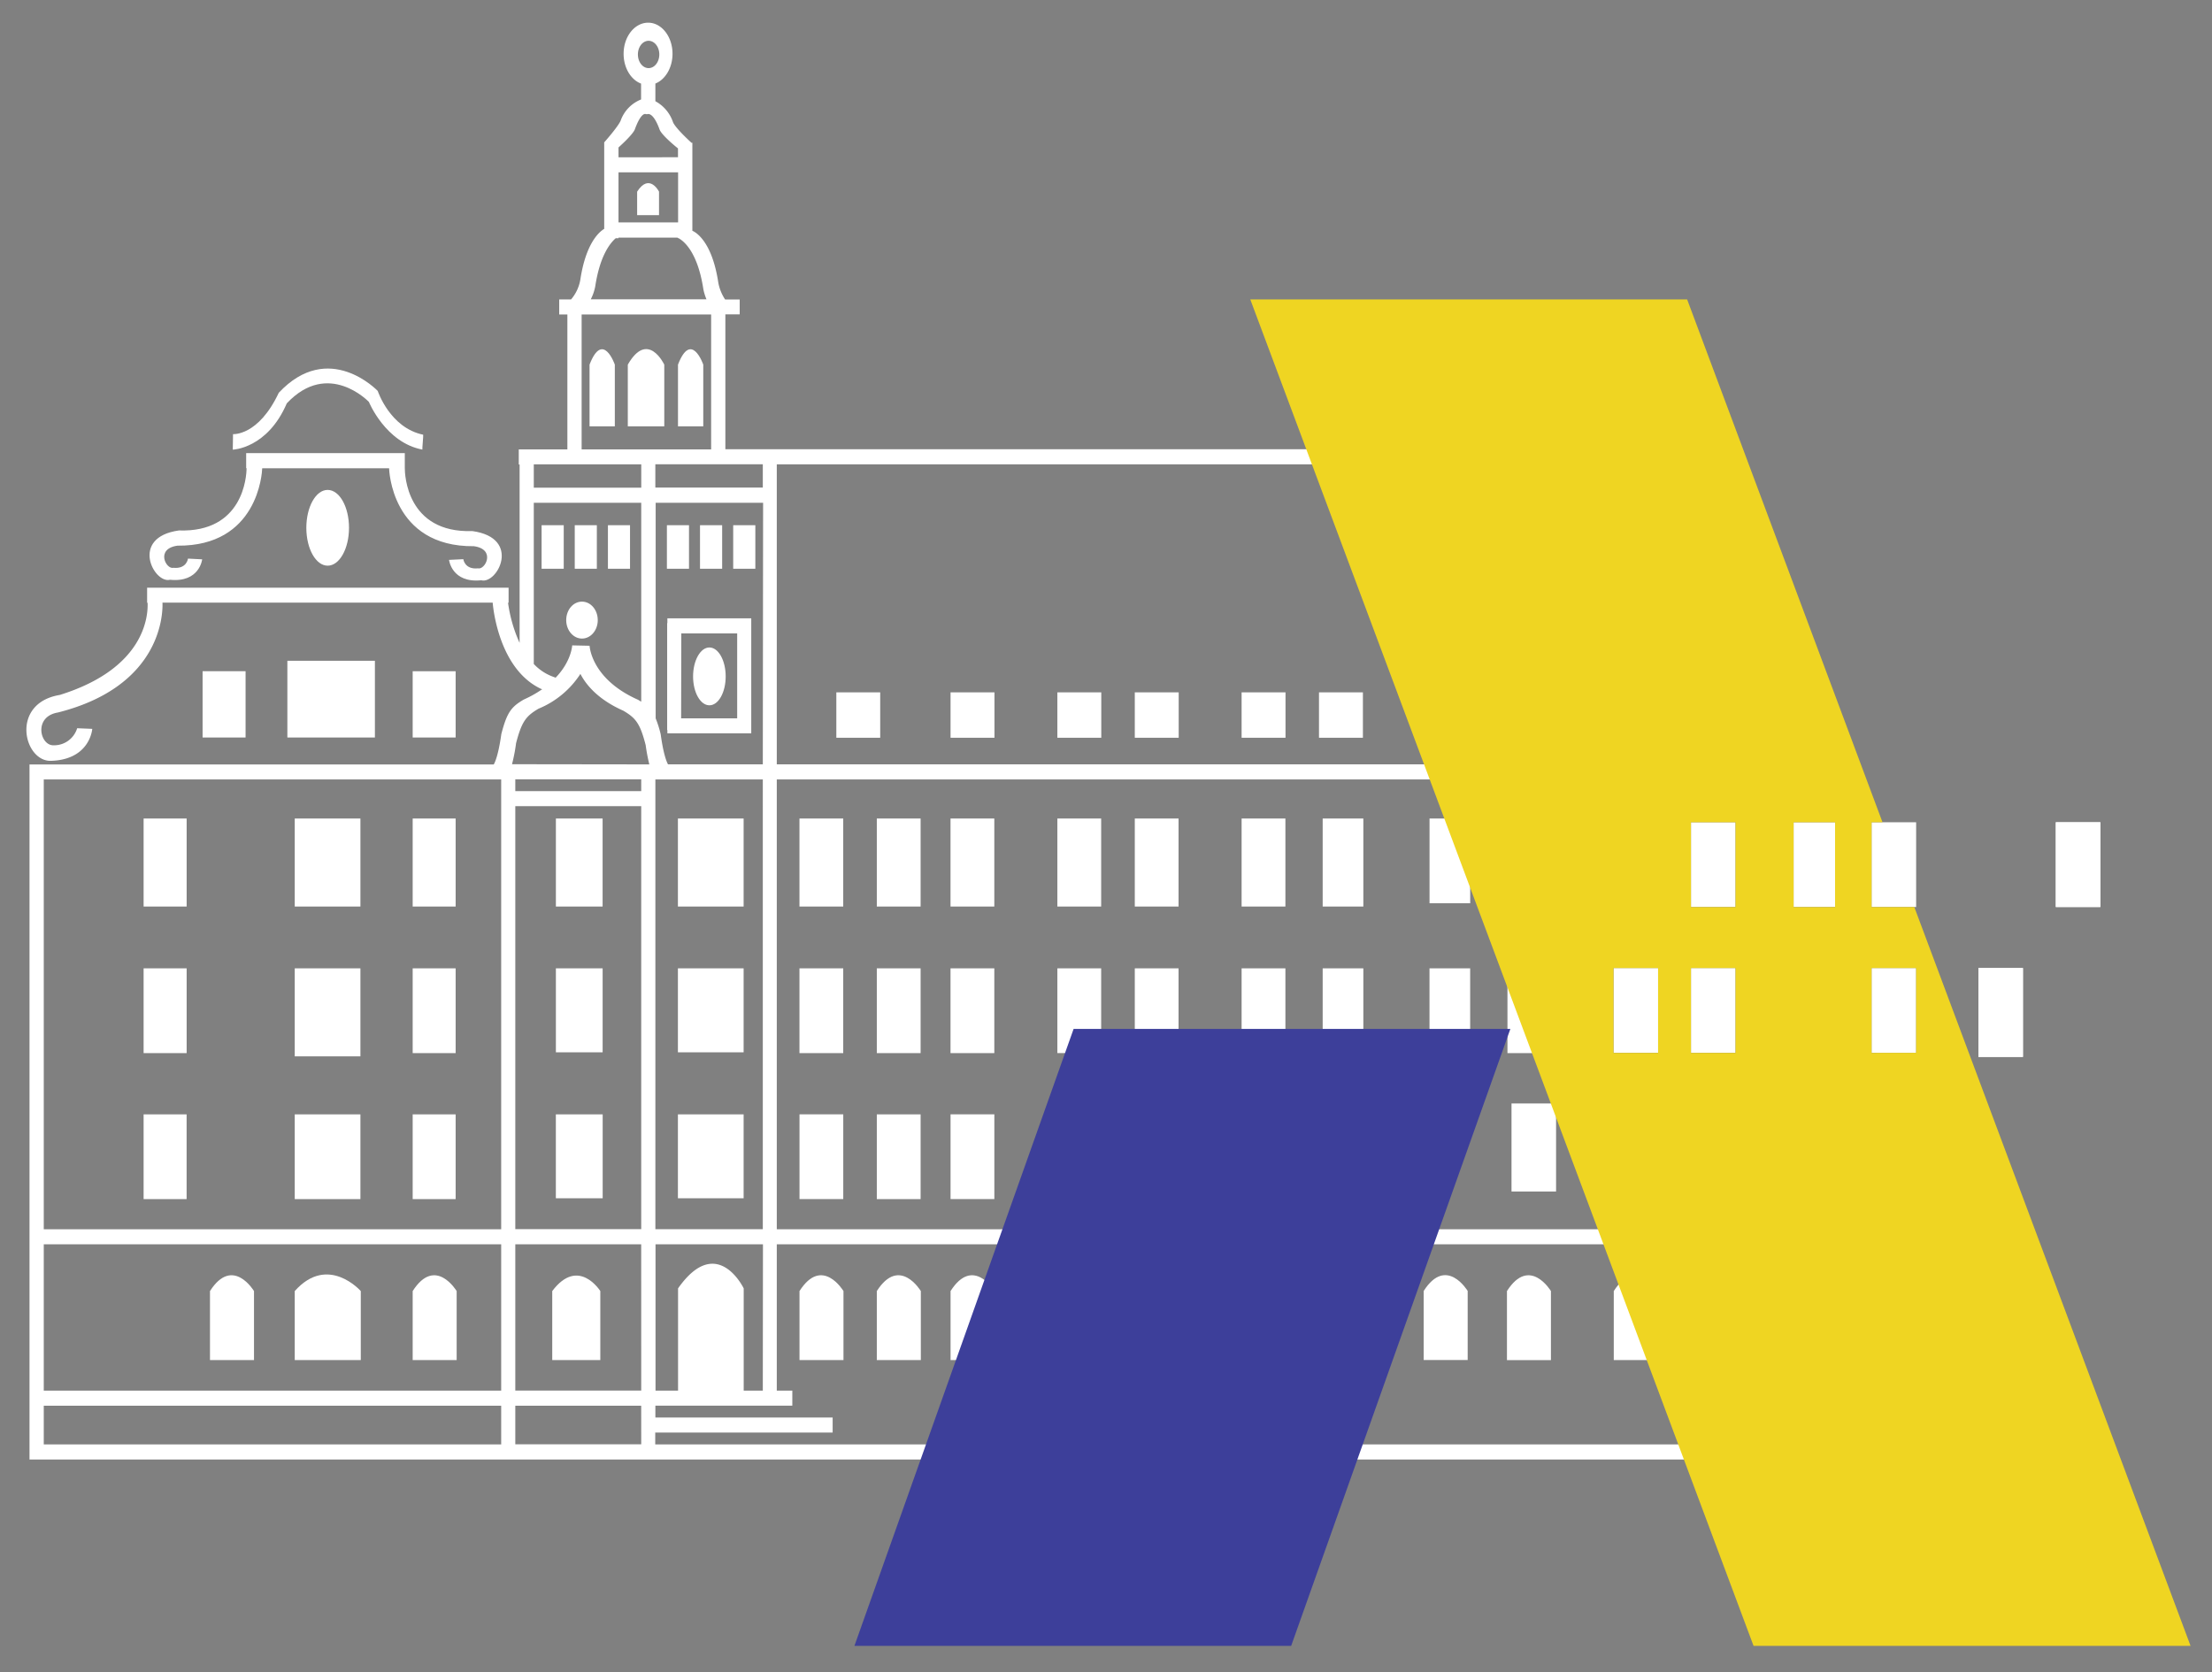 <svg xmlns="http://www.w3.org/2000/svg" viewBox="0 0 606.55 458.57"><rect x="0" y="0" width="606.55" height="458.57" fill="#808080" stroke="none"/><defs><style>.cls-1{fill:#fff;}.cls-2{fill:#3d3f9a;}.cls-3{fill:#efd522;}</style></defs><g id="Ebene_3" data-name="Ebene 3"><rect class="cls-1" x="542.5" y="265.49" width="12.21" height="24.37"/><rect class="cls-1" x="563.72" y="225.51" width="12.22" height="23.24"/><rect class="cls-1" x="414.47" y="302.63" width="12.22" height="24.14"/><rect class="cls-1" x="219.22" y="224.48" width="12" height="24.14"/><path class="cls-1" d="M174.71,52.56V59h6V52.56S178.07,47.31,174.71,52.56Z"/><rect class="cls-1" x="219.22" y="265.57" width="12" height="23.25"/><rect class="cls-1" x="240.43" y="224.48" width="12.01" height="24.14"/><rect class="cls-1" x="201.05" y="144.04" width="6.07" height="11.94"/><rect class="cls-1" x="240.43" y="305.62" width="12.01" height="23.24"/><rect class="cls-1" x="191.95" y="144.04" width="6.07" height="11.94"/><rect class="cls-1" x="182.87" y="144.04" width="6.06" height="11.94"/><path class="cls-1" d="M183,170.88h-.06v29.33H183v.9H206V197h0V173.71h0v-4.13H183Zm3.82,2.83h15.32V197H186.77Z"/><rect class="cls-1" x="219.23" y="305.61" width="12" height="23.24"/><rect class="cls-1" x="240.43" y="265.57" width="12.01" height="23.25"/><rect class="cls-1" x="260.64" y="224.48" width="12.01" height="24.14"/><rect class="cls-1" x="260.65" y="305.61" width="12.01" height="23.24"/><rect class="cls-1" x="157.6" y="144.04" width="6.06" height="11.94"/><rect class="cls-1" x="166.7" y="144.04" width="6.06" height="11.94"/><path class="cls-1" d="M161.66,100v16.92h6.93V100S165.31,90.52,161.66,100Z"/><path class="cls-1" d="M172.15,100v16.92h10V100S177.64,90.42,172.15,100Z"/><path class="cls-1" d="M185.91,100v16.92h6.93V100S189.57,90.52,185.91,100Z"/><path class="cls-1" d="M219.23,354.08V373h12.06V354.08S225.45,344.32,219.23,354.08Z"/><rect class="cls-1" x="152.43" y="224.48" width="12.81" height="24.14"/><path class="cls-1" d="M164.61,354.08s-6-9.56-13.18,0V373h13.18Z"/><path class="cls-1" d="M159.58,175.13c2.4,0,4.33-2.26,4.33-5.06S162,165,159.58,165s-4.32,2.27-4.32,5.07S157.21,175.13,159.58,175.13Z"/><rect class="cls-1" x="152.42" y="305.62" width="12.84" height="23.01"/><rect class="cls-1" x="152.43" y="265.57" width="12.82" height="23.03"/><path class="cls-1" d="M84,144.77c0,5.73,2.62,10.37,5.85,10.37s5.85-4.64,5.85-10.39-2.61-10.38-5.85-10.39S84,139,84,144.77Z"/><path class="cls-1" d="M78.64,110.62c11.38-12.12,22.51-.4,22.51-.4s4.56,11.18,14.67,13.08c-.09,0,.31-4,.22-4.08-9.14-1.89-12.46-12-12.46-12s-13.41-14.15-27.14.5c-5.6,11.92-12.54,11.34-12.54,11.34l-.07,4.26S73.3,123.06,78.64,110.62Z"/><path class="cls-1" d="M46.61,159c8.13.82,8.83-5.6,8.83-5.6l-3.89-.2s-.33,2.89-4,2.52c-2,.52-5-5.22,1.11-6.07,22,.21,23.2-19.84,23.24-21.22H106.7l0,.08s.5,21.51,23.26,21.29c6.1.85,3.08,6.6,1.09,6.07-3.65.37-4-2.51-4-2.51l-3.92.19s.72,6.42,8.84,5.59c4.43,1.16,11.12-11.6-2.44-13.49C111.45,146.25,111,130,111,128.4h0v-4.13H67.5v4.13h.11c0,2.28-.93,17.68-18.55,17.08C35.5,147.37,42.2,160.13,46.61,159Z"/><rect class="cls-1" x="185.89" y="224.48" width="18.02" height="24.14"/><path class="cls-1" d="M425.28,354.08s-5.84-9.75-12.06,0c0,.18,0,18.94,0,18.94h12.06Z"/><rect class="cls-1" x="185.89" y="265.57" width="18.02" height="23.03"/><rect class="cls-1" x="185.89" y="305.62" width="18.02" height="23.01"/><path class="cls-1" d="M194.52,177.57c-2.45,0-4.47,3.55-4.47,7.94s2,7.92,4.48,7.92,4.46-3.55,4.46-7.92S197,177.57,194.52,177.57Z"/><path class="cls-1" d="M442.51,354.08V373h12.06V354.08S448.75,344.32,442.51,354.08Z"/><path class="cls-1" d="M260.65,354.08V373h12.06V354.08S266.87,344.32,260.65,354.08Z"/><path class="cls-1" d="M289.94,354.08V373H302V354.08S296.17,344.32,289.94,354.08Z"/><path class="cls-1" d="M240.43,354.08V373H252.5V354.08S246.67,344.32,240.43,354.08Z"/><rect class="cls-1" x="229.33" y="189.88" width="12.03" height="12.45"/><rect class="cls-1" x="311.17" y="189.88" width="12.04" height="12.45"/><rect class="cls-1" x="361.68" y="189.88" width="12.04" height="12.45"/><rect class="cls-1" x="340.46" y="189.88" width="12.04" height="12.45"/><rect class="cls-1" x="289.94" y="189.88" width="12.04" height="12.45"/><rect class="cls-1" x="391.98" y="189.89" width="12.04" height="12.45"/><path class="cls-1" d="M452.67,396.13h-273v-3.24h48.65v-4.14H179.71v-3.24h37.55v-4.13H213V341.26H466v-4.13H213V213.76H427.63v-4.14H213V127.35H397.11v-4.14H198.9v-37h3.93V82.13h-4a12.42,12.42,0,0,1-1.87-4.65c-1.72-11.33-6.18-13.79-7.11-14.19V39.16h-.23l0,0s-4.25-3.82-5.06-5.61a10.27,10.27,0,0,0-4.85-5.79V22.91c2.72-1.08,4.7-4.33,4.7-8.16,0-4.72-3-8.53-6.68-8.53S171,10,171,14.75c0,3.86,2,7.13,4.79,8.18v4.35a9.73,9.73,0,0,0-5.61,5.83c-.81,1.8-4.56,6-4.56,6l.06,0V62.76c-1.54.94-5.05,4.13-6.54,13.88a11.21,11.21,0,0,1-2.55,5.48h-3.25v4.13h2.24v37H142.25v4.14h.23v48.92a39.39,39.39,0,0,1-3.17-11h.15v-4.13H40.34v4.13h.13c.16,3.58-.68,18-24.08,25.28C2.7,192.86,6.49,208.92,14,208.66c10.74-.34,11.3-8.77,11.3-8.77l-4.14-.17a6.61,6.61,0,0,1-6.45,4.68c-3.75.14-5.63-7.87,1.19-9,28.88-7.3,28.75-27.8,28.65-30.12H135.1c.15,1.94,1.89,18.43,13.4,23.71.05,0,.15,0,.22,0a30.91,30.91,0,0,1-5.11,2.87c-3.39,2-4.58,3.43-6.14,9.46-.82,5.82-1.76,7.8-2.08,8.33H8.09V400.27H482.21v-4.14Zm-315.24,0H12V385.52H137.43Zm0-14.74H12V341.26H137.43Zm0-44.26H12V213.76H137.43Zm71.74,44.26h-5.24V353.34s-7.31-15.2-18,0v28.05h-6.18V341.26h29.46Zm0-44.27H179.71V213.76h29.46Zm0-127.5h-26c-.35-.65-1.25-2.7-2-8.23a29.53,29.53,0,0,0-1.38-4.38V137.89h29.46ZM174.92,14.93c0-2.07,1.31-3.74,2.93-3.74s2.94,1.67,2.94,3.74-1.31,3.75-2.94,3.75S174.92,17,174.92,14.93ZM169.6,40.44c1.37-1.24,3.89-3.62,4.46-4.91,1.83-5.06,3.05-4.22,3.05-4.22h.46s1.53-.73,3.34,4.33c.63,1.39,3.66,4,5,5.06v2.43H169.6Zm0,6.83h16.34V61H169.6Zm-6.38,31.27c1.24-8.14,3.89-11.7,5.62-13.21h.76v-.16h16.14a1,1,0,0,0,.2.09v.07h.13c1.36.73,5.23,3.68,6.8,14a14.49,14.49,0,0,0,.85,2.75H162A13.09,13.09,0,0,0,163.22,78.54Zm-3.73,7.71H195v37H159.49Zm-13.12,41.1h29.47v6.4H146.37Zm0,54.75V137.89h29.46v54.55l-.88-.53c-12.92-5.73-13.28-14.81-13.28-14.81l-4.77-.1s-.19,4.43-4.68,9c0-.07.1-.16.09-.18A13.74,13.74,0,0,1,146.37,182.1Zm29.46,214H141.3V385.52h34.52Zm0-14.74H141.3V341.26h34.52Zm0-44.27H141.3v-116h34.53Zm0-120.13H141.3v-3.23h34.53Zm-35.43-7.37a47.28,47.28,0,0,0,1.11-5.76c1.56-6,2.75-7.45,6.14-9.46a25,25,0,0,0,11.5-9.55v0c1.6,3.08,4.92,7.06,11.76,10.09,3.39,2,4.6,3.43,6.14,9.45a50.27,50.27,0,0,0,1,5.28Zm39.3-82.27h29.47v6.4H179.7Z"/><rect class="cls-1" x="55.55" y="184.08" width="11.79" height="18.18"/><rect class="cls-1" x="113.16" y="184.09" width="11.78" height="18.17"/><rect class="cls-1" x="260.65" y="189.88" width="12.04" height="12.45"/><rect class="cls-1" x="78.8" y="181.22" width="24" height="21.04"/><rect class="cls-1" x="362.69" y="224.48" width="11.15" height="24.14"/><rect class="cls-1" x="340.46" y="224.48" width="12.01" height="24.14"/><rect class="cls-1" x="362.69" y="265.57" width="11.15" height="23.24"/><rect class="cls-1" x="311.17" y="224.48" width="12" height="24.14"/><rect class="cls-1" x="340.46" y="265.57" width="12.01" height="23.25"/><rect class="cls-1" x="413.36" y="265.57" width="12.01" height="23.25"/><rect class="cls-1" x="391.99" y="224.48" width="11.15" height="23.24"/><rect class="cls-1" x="391.98" y="265.57" width="11.15" height="23.25"/><rect class="cls-1" x="39.38" y="305.62" width="11.79" height="23.24"/><rect class="cls-1" x="80.82" y="305.62" width="18.01" height="23.24"/><rect class="cls-1" x="39.38" y="224.48" width="11.8" height="24.14"/><rect class="cls-1" x="39.38" y="265.57" width="11.8" height="23.25"/><rect class="cls-1" x="80.82" y="265.57" width="18.01" height="24.14"/><rect class="cls-1" x="260.64" y="265.57" width="12.01" height="23.25"/><rect class="cls-1" x="80.82" y="224.48" width="18.01" height="24.14"/><rect class="cls-1" x="148.51" y="144.04" width="6.07" height="11.94"/><rect class="cls-1" x="289.94" y="224.48" width="12.01" height="24.14"/><rect class="cls-1" x="289.94" y="305.61" width="12.01" height="23.24"/><path class="cls-1" d="M98.93,354.08s-9-10.24-18.11,0V373H98.93Z"/><path class="cls-1" d="M125.22,354.08s-5.84-9.75-12.06,0V373h12.06Z"/><rect class="cls-1" x="113.16" y="305.62" width="11.78" height="23.24"/><rect class="cls-1" x="289.94" y="265.57" width="12.01" height="23.24"/><path class="cls-1" d="M69.65,354.08s-5.84-9.76-12.07,0V373H69.65Z"/><rect class="cls-1" x="113.16" y="265.57" width="11.78" height="23.25"/><rect class="cls-1" x="113.16" y="224.48" width="11.78" height="24.14"/><rect class="cls-1" x="311.17" y="265.57" width="12" height="23.24"/><rect class="cls-1" x="542.5" y="265.49" width="12.21" height="24.37"/><rect class="cls-1" x="563.72" y="225.51" width="12.22" height="23.24"/><path class="cls-1" d="M402.45,354.05s-5.84-9.75-12.06,0c0,.18,0,18.94,0,18.94h12.06Z"/><rect class="cls-1" x="463.68" y="265.49" width="12.22" height="23.24"/><rect class="cls-1" x="463.68" y="225.51" width="12.22" height="23.24"/><rect class="cls-1" x="491.82" y="225.51" width="11.38" height="23.24"/><rect class="cls-1" x="513.2" y="225.51" width="12.22" height="23.24"/><rect class="cls-1" x="513.2" y="265.49" width="12.22" height="23.25"/><rect class="cls-1" x="442.44" y="265.49" width="12.22" height="23.24"/><polygon class="cls-2" points="294.39 282.19 234.29 451.38 354.05 451.38 414.15 282.19 294.39 282.19"/><path class="cls-3" d="M524.92,248.76H513.2V225.51h3L462.63,82.12H342.84l138,369.26H600.67Zm-70.25,40H442.44V265.49h12.23Zm21.23,0H463.68V265.49H475.9Zm0-40H463.68V225.51H475.9Zm27.3,0H491.82V225.51H503.2Zm10,40V265.49h12.22v23.25Z"/></g></svg>